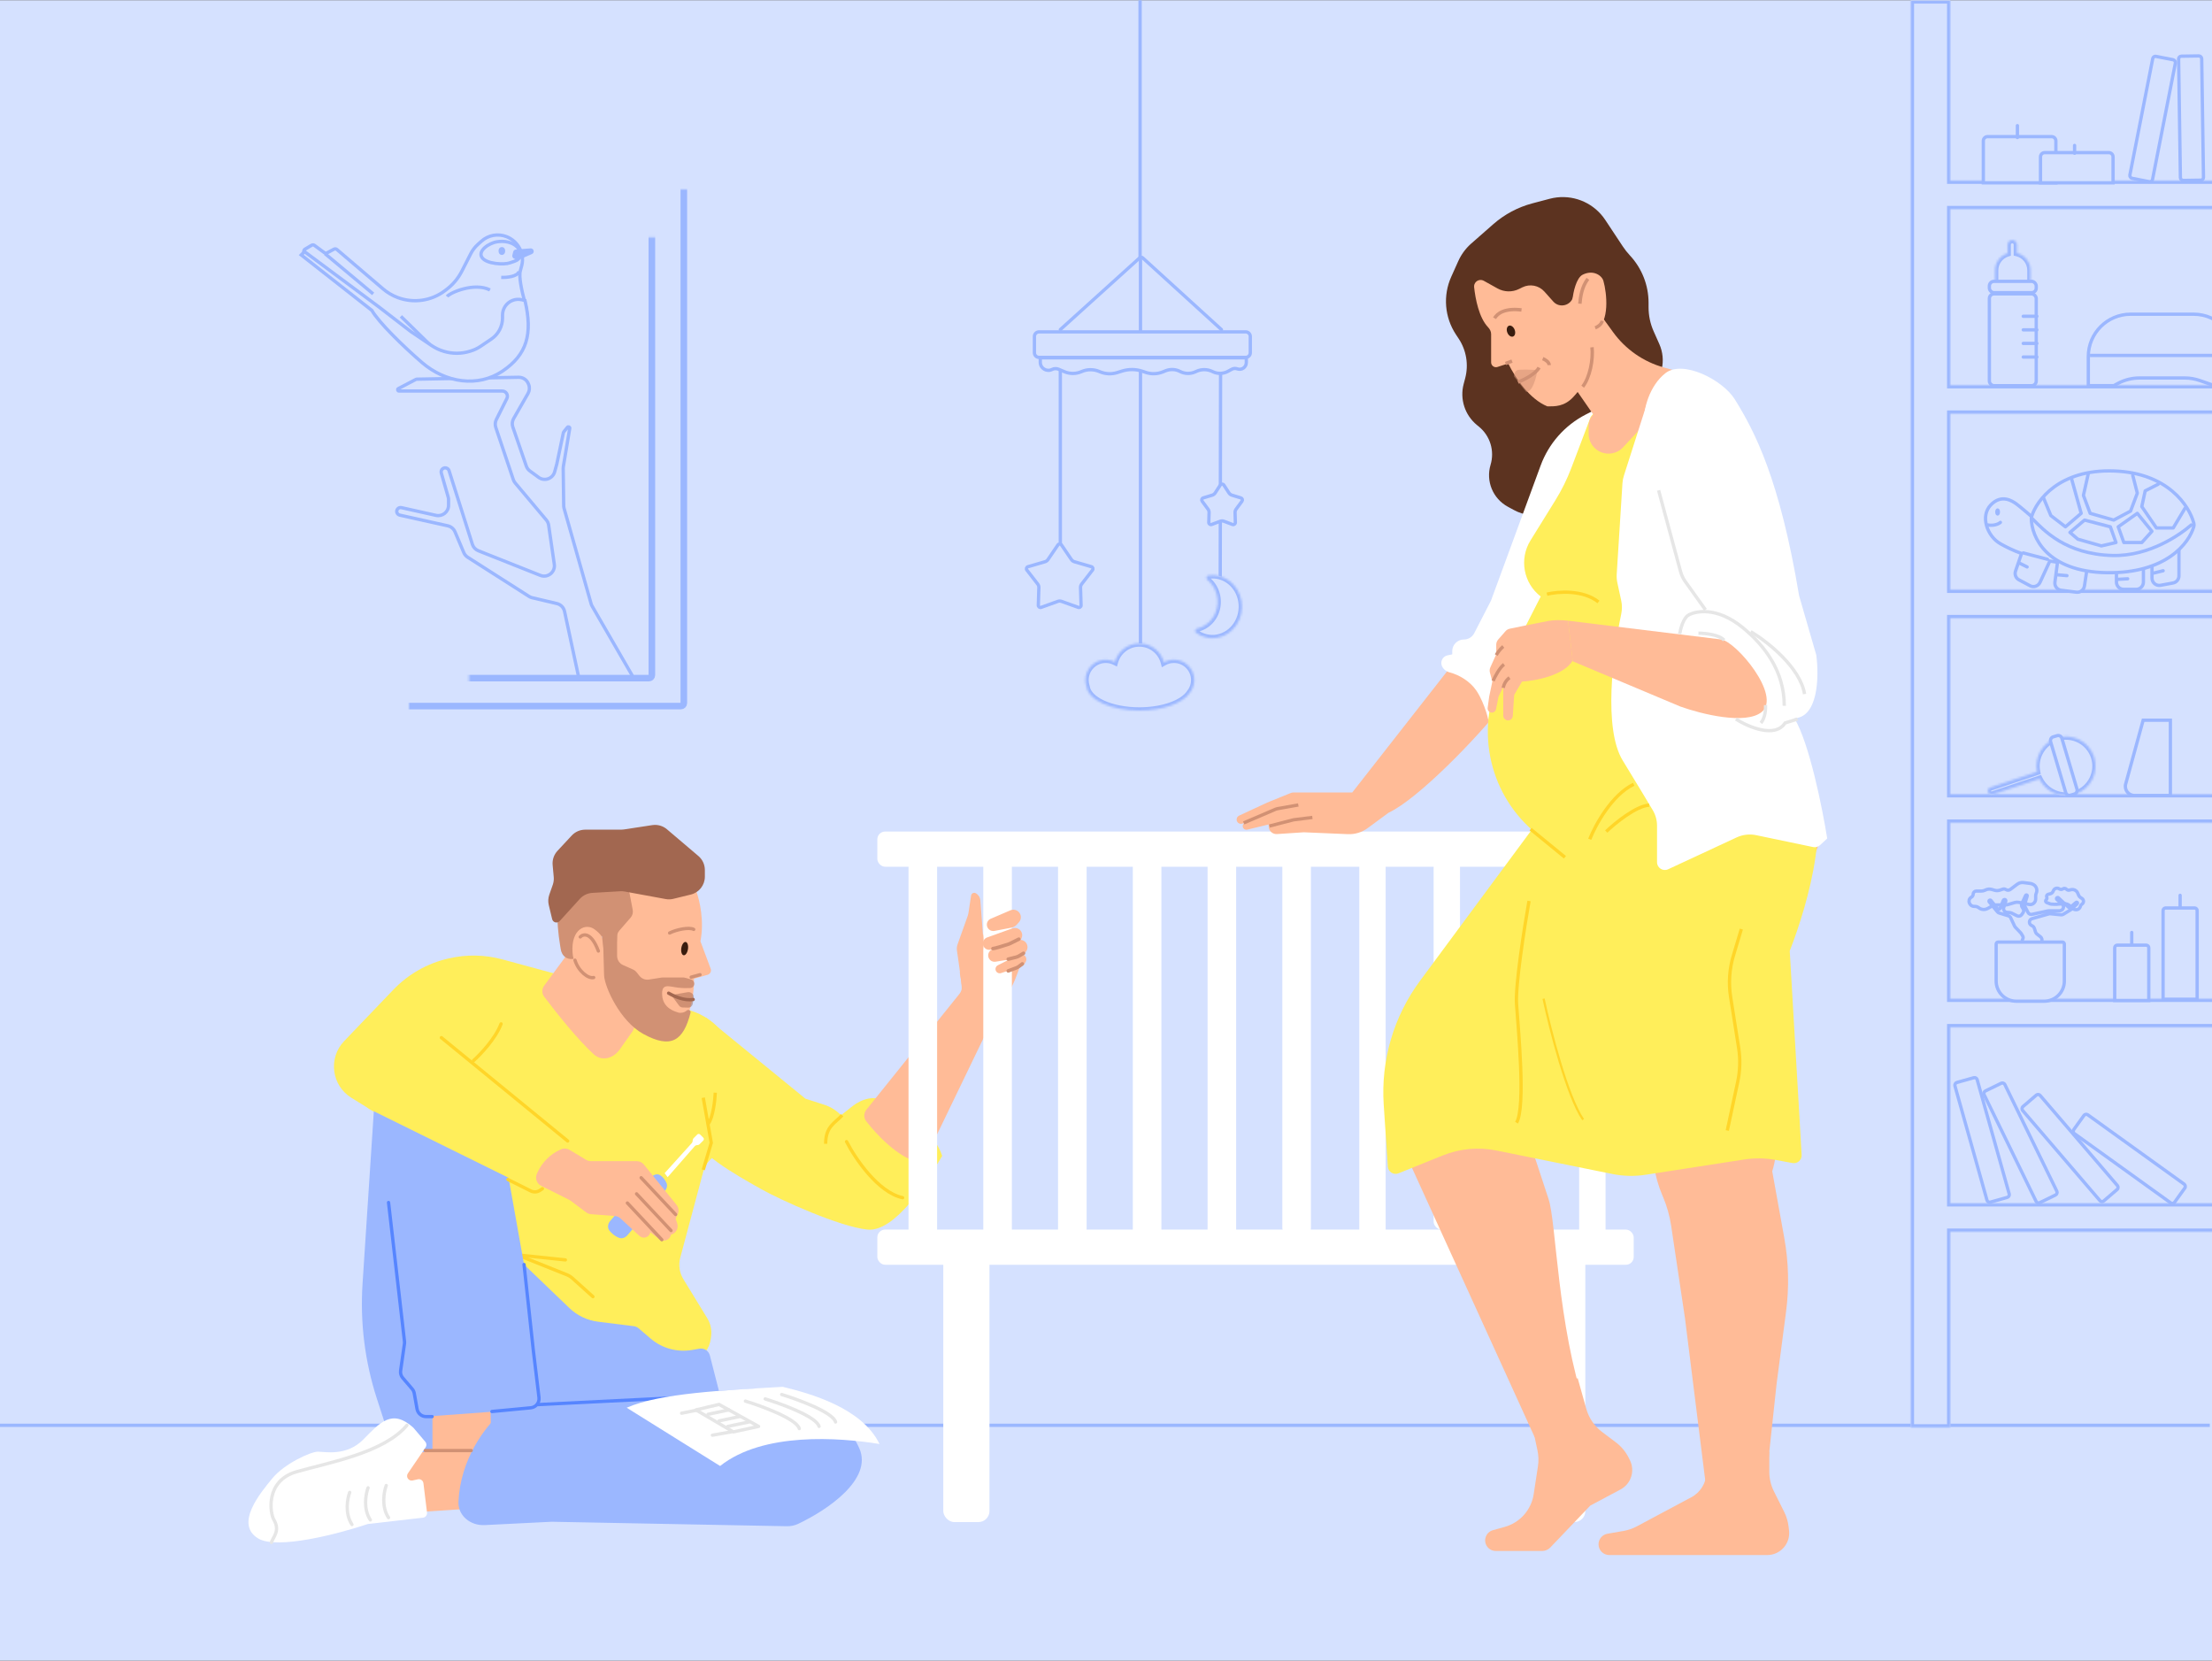 <?xml version="1.0" encoding="utf-8"?>
<svg xmlns="http://www.w3.org/2000/svg" fill="none" height="750" viewBox="0 0 1006 755" width="999">
<rect x="0" y="0" width="1006" height="755" fill="#333333" stroke="none"/>
<g clip-path="url(#clip0_1162_2231)">
<rect fill="#D5E1FF" height="755" transform="matrix(-1 0 0 1 1006 0)" width="1006"/>
<path d="M1005 648H-3" stroke="#9BB7FF" stroke-width="1.5"/>
<path d="M366.304 499.481L321 462.5L315.499 514.977C315.499 523.5 334.499 534 346 540.5C355.175 545.685 382 557.736 394.5 559C407 560.264 421.653 537.22 428.499 525.5C425.455 515.606 412.684 505.385 402.697 500.433C397.704 497.957 392.015 499.466 387.646 502.926L382.499 507L382.165 506.668C380.124 504.639 377.632 503.122 374.892 502.241L366.304 499.481Z" fill="#FFEE5A"/>
<path d="M417.175 528.166C408.51 526.186 398.664 515.861 393.912 509.673C392.716 508.115 392.832 505.966 394.062 504.435L436.365 451.798C437.244 450.705 437.623 449.292 437.409 447.905L436.5 442L449 422L464.485 437.5L462.969 441.858C461.319 446.601 459.081 451.117 456.306 455.302L452.693 460.75L421.24 525.931C420.482 527.502 418.876 528.555 417.175 528.166Z" fill="#FFBB97"/>
<rect fill="white" height="16" rx="3.55" width="315" x="399" y="378"/>
<rect fill="white" height="16" rx="3.55" width="344" x="399" y="559"/>
<rect fill="white" height="179" rx="3.55" width="13" x="413.191" y="386.815"/>
<rect fill="white" height="179" rx="3.55" width="13" x="481.191" y="386.815"/>
<rect fill="white" height="179" rx="3.55" width="13" x="549.191" y="386.815"/>
<rect fill="white" height="179" rx="3.55" width="13" x="515.191" y="386.815"/>
<rect fill="white" height="178" rx="3.55" width="13" x="447.191" y="386.815"/>
<rect fill="white" height="179" rx="3.55" width="13" x="583.191" y="382.815"/>
<rect fill="white" height="172" rx="3.55" width="12" x="652" y="387"/>
<rect fill="white" height="179" rx="3.55" width="12" x="618.191" y="386.815"/>
<rect fill="white" height="179" rx="3.55" width="12" x="718.191" y="386.815"/>
<rect fill="white" height="123" rx="5" width="21" x="700" y="569"/>
<path d="M660.017 125.719L663.216 118.598C664.552 115.624 666.494 112.962 668.917 110.782L679.126 101.822C684.253 97.323 690.354 94.075 696.949 92.333L704.796 90.26C705.861 89.978 706.946 89.773 708.041 89.646C716.724 88.636 725.238 92.594 730.063 99.883L738.015 111.895C738.981 113.355 740.067 114.732 741.261 116.012C746.719 121.86 749.755 129.561 749.755 137.561V139.648C749.755 143.389 750.54 147.088 752.059 150.506L754.655 156.346C757.861 163.559 756.006 172.019 750.077 177.23C748.646 178.486 747.424 179.962 746.455 181.601L724.06 219.479C720.271 225.888 714.15 230.583 706.977 232.582L703.625 233.516C698.568 234.925 693.16 234.314 688.545 231.811L685.742 230.291C678.94 226.601 675.664 218.642 677.898 211.233C679.802 204.92 677.72 198.081 672.621 193.901L671.69 193.137C666.196 188.632 663.841 181.334 665.665 174.468L666.35 171.888C667.983 165.741 666.91 159.189 663.402 153.884L662.15 151.992C656.983 144.178 656.178 134.263 660.017 125.719Z" fill="#5C3320"/>
<path d="M629.933 493.804L691.717 395.142C719.036 388.387 765.515 369.19 769.468 395.142C773.422 421.095 719.282 481.552 691.718 508.536C697.167 522.857 700.765 534.548 704.281 545.13C707.797 555.712 708.26 602.281 721 640L698 653.5L637.225 520.106L629.933 493.804Z" fill="#FFBB97"/>
<path d="M783.618 333.193L713.914 383.307L736.238 426.132L752.639 509.959L751.979 515.768C750.918 525.102 752.28 534.551 755.934 543.205L756.333 544.15C758.115 548.371 759.36 552.799 760.037 557.33L766.306 599.254L776.329 679.436L803 675.5L808 629L812.279 596.411C813.751 585.205 813.476 573.838 811.465 562.717L806 532.5C811.103 516.464 813.079 454.986 810.953 426.132L827.354 383.307L818.243 339.571L783.618 333.193Z" fill="#FFBB97"/>
<path d="M615 360.229L664.5 297C673 291.5 689.435 303.015 690.5 305.5C691.565 307.985 688.999 313.41 682.69 321.475C672.5 334.5 645.227 363.056 631.5 369.446L622.029 376.429C619.422 378.351 616.235 379.324 612.999 379.187L592.951 378.334L580.762 379.147C578.713 379.283 576.975 377.658 576.975 375.605V374.784L567.222 377.138C566.87 377.223 566.501 377.191 566.17 377.046C565.073 376.566 564.832 375.117 565.714 374.308L565.97 374.074L564.99 374.401C564.285 374.636 563.508 374.452 562.983 373.927C562.02 372.964 562.307 371.336 563.543 370.761L576.265 364.844L586.983 360.49C587.407 360.317 587.861 360.229 588.319 360.229H615Z" fill="#FFBB97"/>
<path d="M721.127 188.399L726.627 185.562L730.854 190.988C741.231 204.304 742.765 222.492 734.766 237.358L701.876 298.484L696.906 308.779L692.324 317.657C691.593 319.073 690.753 320.431 689.813 321.718L685.334 327.847C684.777 328.61 684.013 329.197 683.133 329.539C680.424 330.593 677.395 329.095 676.588 326.303L676.5 326C677.295 328.75 675.476 319.964 671.5 314C668.552 309.578 663.457 306.697 659.331 305.647C657.312 305.133 655.5 303.44 655.5 301.357C655.5 299.682 656.671 298.233 658.309 297.882L660.47 297.419V295.966C660.47 293.044 662.84 290.674 665.763 290.674C667.745 290.674 669.561 289.567 670.468 287.804L678.09 273L700.671 211.563C704.35 201.554 711.65 193.288 721.127 188.399Z" fill="white"/>
<path d="M645.822 445.866L698.938 374.072L819.641 348.511C834.977 367.824 822.245 410.993 813.961 432.293L819.377 525.043C819.511 527.343 817.452 529.16 815.187 528.741L807.589 527.334C802.877 526.461 798.052 526.39 793.316 527.123L748.345 534.083C743.374 534.852 738.306 534.735 733.376 533.736L680.544 523.04C672.362 521.383 663.873 522.167 656.133 525.294L636.047 533.409C633.806 534.314 631.335 532.764 631.175 530.353L629.302 502.196C627.962 482.055 633.816 462.093 645.822 445.866Z" fill="#FFEE5A"/>
<path d="M723.43 189.467L726.98 185.207C730.294 181.066 742.175 174.131 764.611 172.427C787.048 170.723 802.005 209.23 807.567 228.163L800.467 304.845L822.122 347.091L721.3 377.622L708.875 406.378L697.16 377.622C676.508 359.682 670.727 329.983 683.143 305.608L700.71 271.119C692.847 265.071 690.839 254.053 696.063 245.62L707.393 227.33C710.267 222.69 712.69 217.783 714.626 212.679L723.43 189.467Z" fill="#FFEE5A"/>
<path d="M733.639 150.933L724.63 138.5L722.5 135.66L715.045 174.557L724.63 188.402C723.266 189.766 722.5 191.616 722.5 193.545V197.102C722.5 202.101 726.552 206.153 731.551 206.153C734.07 206.153 736.476 205.102 738.188 203.254L748.992 191.597L761.551 168.321L756.734 166.983C747.441 164.401 739.299 158.743 733.639 150.933Z" fill="#FFBB97"/>
<path d="M738.523 216.193L748.993 183.432L800.824 217.868C803.073 249.345 809.274 315.14 816.09 326.501C822.906 337.861 828.87 367.681 831 381.172L827.729 384.192C826.885 384.97 825.718 385.293 824.595 385.058L798.694 379.65C795.698 379.025 792.58 379.384 789.805 380.674L758.655 395.156C756.302 396.25 753.608 394.532 753.608 391.937V375.401C753.608 372.902 752.95 370.45 751.673 368.302C749.229 364.19 744.766 356.763 737.987 345.671C729.155 331.218 733.501 297.135 737.3 279.192C737.734 277.14 737.758 275.026 737.314 272.976L735.564 264.881C735.287 263.602 735.189 262.292 735.271 260.987L737.877 219.623C737.95 218.457 738.167 217.305 738.523 216.193Z" fill="white"/>
<path d="M676.753 148.665C672.61 144.3 671.001 135.811 670.415 130.415C670.319 129.533 670.645 128.664 671.277 128.041C672.22 127.112 673.663 126.915 674.819 127.56L681.063 131.036C684.102 132.728 687.78 132.812 690.893 131.259L692.34 130.538C695.741 128.841 699.856 129.633 702.386 132.469L706.423 136.997C709.268 140.187 714.528 138.847 715.499 134.683L726.222 148.079C729.55 161.568 721.207 174.293 715.499 180.423C711.39 184.836 707.088 184.667 703.759 184.667C695.771 181.454 689.247 171.944 685.919 165.139L681.047 166.74C679.621 167.209 678.154 166.147 678.154 164.646V151.774C678.154 150.598 677.563 149.518 676.753 148.665Z" fill="#FFBB97"/>
<path d="M719.79 124.78C716.851 126.25 715.458 132.951 715.213 135.768C716.683 141.525 720.872 152.376 725.869 149.731C732.115 146.424 730.838 133.268 729.221 127.61C728.486 125.038 724.506 122.423 719.79 124.78Z" fill="#FFBB97"/>
<path d="M718.521 137.973C718.766 135.033 719.321 130.439 722.15 126.667" stroke="#D19174" stroke-width="1.553"/>
<path d="M679.709 144.585C680.949 142.386 684.424 139.87 691.969 140.813" stroke="#D19174" stroke-width="1.553"/>
<path d="M690.387 173.615C692.959 172.635 698.471 169.941 699.94 167.001" stroke="#D19174" stroke-width="1.553"/>
<path d="M690.384 168.103C688.914 168.397 688.547 170.185 688.547 171.043C689.135 171.925 692.466 176.065 694.059 178.024C696.998 178.318 698.713 171.533 699.203 168.103C696.876 167.981 691.854 167.809 690.384 168.103Z" fill="#D19174" opacity="0.5"/>
<path d="M701.619 162.959C702.599 163.326 704.559 164.429 704.559 165.899" stroke="#D19174" stroke-width="1.553"/>
<ellipse cx="687.181" cy="150.445" fill="#391D0F" rx="1.785" ry="2.63" transform="rotate(-21.428 687.181 150.445)"/>
<path d="M684.719 165.164L687.658 164.061" stroke="#D19174" stroke-width="1.553"/>
<path d="M719.791 175.707C723.092 171.463 724.623 163.374 724.035 157.789" stroke="#D19174" stroke-width="1.553"/>
<path d="M725.482 148.954C726.429 148.599 728.393 147.463 728.677 145.759" stroke="#D19174" stroke-width="1.5"/>
<path d="M747.928 191.952C748.496 200.757 760.353 249.819 773.134 272.539L774.909 276.799C772.58 276.334 769.509 278.003 767.029 279.826C764.213 281.895 763.508 285.555 764.613 288.87C771.122 299.52 785.559 321.956 791.239 326.501C796.919 331.045 804.966 333.364 808.279 333.956C811.403 333.388 814.314 328.749 815.379 326.501C827.024 326.785 827.331 307.448 826.03 297.745L818.22 270.764C809.344 217.513 798 196 789 181.5C783.383 172.451 765.31 163.465 757.5 169.5C750.183 175.154 747.1 186.272 747.928 191.952Z" fill="white"/>
<path d="M713.137 282.125L782.718 290.645C789.464 291.471 810.409 316.205 801.179 323.66C793.795 329.625 773.488 324.489 764.258 321.175L715.267 300.585L713.137 282.125Z" fill="#FFBB97"/>
<path d="M686.571 285.78C691.495 284.702 699.093 283.218 703.935 282.288C706.968 281.705 710.065 281.817 713.138 282.125L715.268 300.23C711.292 307.046 698.227 309.46 692.192 309.815L688.642 315.85L688.003 325.434C687.958 326.106 687.603 326.72 687.043 327.094C685.602 328.054 683.672 327.021 683.672 325.29V312.3L681.542 316.56L680.379 322.375C680.224 323.151 679.611 323.753 678.832 323.895C677.542 324.13 676.399 323.036 676.576 321.736L677.282 316.56L678.702 309.815L677.607 305.71C677.397 304.921 677.465 304.083 677.8 303.339L680.477 297.39V293.044C680.477 292.184 680.789 291.353 681.355 290.706L684.685 286.9C685.18 286.334 685.837 285.941 686.571 285.78Z" fill="#FFBB97"/>
<path d="M680.477 297.745C680.95 296.917 682.252 294.976 683.672 293.84" stroke="#D19174" stroke-width="1.5"/>
<path d="M679.057 309.46C679.885 307.567 682.039 303.425 684.027 302.005" stroke="#D19174" stroke-width="1.5"/>
<path d="M683.674 312.655C683.792 311.708 684.526 309.46 686.514 308.04" stroke="#D19174" stroke-width="1.5"/>
<path d="M754.318 222.838L764.302 259.776C764.743 261.408 765.472 262.949 766.455 264.325L775.619 277.154" stroke="#E6E6E6" stroke-width="1.5"/>
<path d="M763.902 288.16C764.257 285.911 765.535 281.06 767.807 279.64C770.648 277.865 780.588 275.379 792.658 285.32C802.314 293.272 811.473 304.845 811.473 320.821" stroke="#E6E6E6" stroke-width="1.5"/>
<path d="M796.209 287.095C803.546 291.473 818.717 303.283 820.705 315.495" stroke="#E6E6E6" stroke-width="1.5"/>
<path d="M789.465 326.856C795.027 330.406 807.286 335.731 811.83 328.631L817.511 326.856" stroke="#E6E6E6" stroke-width="1.5"/>
<path d="M772.424 287.805C775.382 287.805 781.867 288.444 784.139 291" stroke="#E6E6E6" stroke-width="1.5"/>
<path d="M802.956 320.466C803.075 322.241 802.814 326.359 800.826 328.631" stroke="#E6E6E6" stroke-width="1.5"/>
<path d="M696.098 376.912L711.718 389.692" stroke="#FFD529" stroke-width="1.5"/>
<path d="M695.388 409.573C693.258 421.643 689.14 447.913 689.708 456.434C690.418 467.084 693.968 503.295 689.708 510.395" stroke="#FFD529" stroke-width="1.5"/>
<path d="M785.559 513.945L790.289 491.87C791.386 486.75 791.53 481.472 790.713 476.3L787.072 453.242C786.076 446.93 786.512 440.476 788.348 434.356L791.949 422.353" stroke="#FFD529" stroke-width="1.5"/>
<path d="M577.328 375.494L588.333 372.654L596.854 371.589" stroke="#D19174" stroke-width="1.5"/>
<path d="M703.553 270.054C708.405 268.871 719.883 267.924 726.983 273.605" stroke="#FFD529" stroke-width="1.5"/>
<path d="M565.613 374.074L580.15 367.844C580.398 367.738 580.658 367.66 580.924 367.613L590.464 365.909" stroke="#D19174" stroke-width="1.5"/>
<path d="M260.36 598.084L240.474 579.027C239.063 577.675 237.355 576.672 235.488 576.097L230.599 574.593C226.908 573.457 223.947 570.684 222.573 567.076L209.55 532.891C208.571 530.321 206.774 528.145 204.435 526.697L159.788 499.058C150.753 493.465 149.165 480.969 156.514 473.294L178.89 449.923C185.644 442.869 194.311 437.941 203.827 435.745L204.125 435.677C212.18 433.818 220.571 433.98 228.548 436.148L313.201 459.161C320.135 461.046 326.133 465.418 330.049 471.443L345.035 494.499C348.504 499.836 347.422 506.926 342.518 510.984L323.918 526.377C321.913 528.037 320.474 530.28 319.801 532.795L309.378 571.777C308.491 575.094 309.004 578.628 310.796 581.556L321.678 599.338C323.161 601.761 323.776 604.616 323.424 607.435L323.282 608.569C322.143 617.68 311.917 622.514 304.154 617.611L283.552 604.599C281.97 603.599 280.183 602.967 278.324 602.748L267.567 601.483C264.859 601.164 262.328 599.971 260.36 598.084Z" fill="#FFEE5A"/>
<path d="M238.326 571.75L257.833 579.552C258.747 579.918 259.588 580.441 260.319 581.1L269.658 589.504" stroke="#FFD529" stroke-linecap="round" stroke-width="1.5"/>
<path d="M257.123 572.793L237.279 570.705" stroke="#FFD529" stroke-linecap="round" stroke-width="1.5"/>
<path d="M171.413 635.92L175.549 648.674C175.626 648.913 175.725 649.145 175.845 649.366L181.746 660.326C182.499 661.725 183.981 662.575 185.569 662.52L328.179 657.568C330.845 657.476 332.743 654.942 332.082 652.358L322.84 616.231C322.298 614.115 320.218 612.773 318.067 613.152L314.823 613.725C308.051 614.92 301.099 613.019 295.878 608.543L290.458 603.898C289.836 603.364 289.071 603.026 288.257 602.924L272.002 600.892C267.091 600.278 262.51 598.095 258.94 594.668L239.31 575.823C238.672 575.211 238.245 574.413 238.09 573.542L224.872 499.315C224.792 498.869 224.632 498.42 224.41 498.025C205.625 464.528 179.865 484.267 170.994 497.775C170.621 498.344 170.42 498.996 170.376 499.675L164.885 583.61C163.727 601.303 165.943 619.055 171.413 635.92Z" fill="#9BB7FF"/>
<path d="M247.456 448.127L257.076 435.071C258.69 432.881 261.934 432.793 263.664 434.894L287.473 463.804C288.669 465.257 288.746 467.331 287.661 468.869L281.917 477.006C278.933 481.233 273.755 482.713 269.945 479.212C262.809 472.654 253.391 460.95 247.461 453.058C246.364 451.597 246.373 449.597 247.456 448.127Z" fill="#FFBB97"/>
<path d="M264.435 434.703C257.751 438.045 255.384 434.007 255.036 431.57L254.769 429.99C252.873 418.752 252.963 407.268 255.036 396.061C272.581 386.035 284.627 397.453 288.456 404.416C283.234 413.119 271.119 431.361 264.435 434.703Z" fill="#D19174"/>
<path d="M316.81 405.632C318.153 409.235 320.383 418.731 318.551 427.891L323.213 440.391C323.638 441.529 323.005 442.788 321.838 443.127L315.621 444.929C315.804 453.54 312.866 474.568 297.511 469.868C275.069 462.999 273.76 454.182 270.004 444.381C267.042 444.106 260.972 441.432 260.386 432.931C259.653 422.306 266.431 419.374 270.553 422.58C273.287 424.707 273.985 426.099 274.005 426.756L279.437 399.588C287.681 394.092 306.697 387.606 316.81 405.632Z" fill="#FFBB97"/>
<path d="M287.756 413.62L286.343 406.254C285.915 404.025 283.785 402.545 281.547 402.921L278.244 403.477C276.446 403.779 275.051 405.213 274.799 407.019L273.101 419.193C273.051 419.556 273.048 419.924 273.094 420.288L274.516 431.662C274.707 433.196 276.064 434.313 277.606 434.206C279.071 434.105 280.231 432.929 280.313 431.463L280.64 425.568C280.692 424.64 281.051 423.756 281.661 423.056L286.803 417.151C287.646 416.183 287.997 414.881 287.756 413.62Z" fill="#D19174"/>
<path d="M261.5 436.5C263 441.5 267.584 445.042 270.002 444.382" stroke="#D19174" stroke-linecap="round" stroke-width="1.5"/>
<path d="M277.565 555L279.808 552.41L296.202 535.15C297.256 534.041 298.866 533.433 300.165 534.24C301.626 535.148 302.572 536.546 303.13 537.82C303.665 539.037 303.248 540.401 302.39 541.416L285.432 561.478C284.479 562.606 283.007 563.277 281.618 562.773C279.655 562.061 278.174 560.744 277.165 559.464C276.112 558.128 276.451 556.287 277.565 555Z" fill="#9BB7FF"/>
<path d="M304.534 424.137C307.373 422.641 313.446 421.328 315.498 422.5" stroke="#D19174" stroke-linecap="round" stroke-width="1.5"/>
<path d="M263.886 425.926C265.291 424.461 268.906 423.691 272.13 432.338" stroke="#D19174" stroke-linecap="round" stroke-width="1.5"/>
<path d="M249.82 406.694L251.396 402.217C251.794 401.086 251.944 399.881 251.835 398.687L251.338 393.217C251.123 390.852 251.925 388.506 253.543 386.768L260.022 379.809C261.602 378.111 263.817 377.146 266.137 377.146L282.467 377.146C282.889 377.146 283.311 377.114 283.729 377.05L296.647 375.076C299.04 374.71 301.474 375.4 303.319 376.967L317.619 389.115C319.488 390.703 320.565 393.031 320.565 395.483L320.565 398.53C320.565 402.378 317.937 405.729 314.199 406.645L306.24 408.596C305.093 408.877 303.9 408.912 302.738 408.698L284.096 405.267C283.436 405.146 282.763 405.104 282.092 405.144L269.401 405.893C267.221 406.021 265.178 406.998 263.709 408.614L254.541 418.703C253.462 419.892 251.492 419.387 251.117 417.826L249.577 411.422C249.2 409.856 249.285 408.214 249.82 406.694Z" fill="#A26750"/>
<path d="M220.104 658.585L188.028 660.471C187.475 660.504 186.95 660.75 186.615 661.191C181.422 668.031 185.754 678.807 186.92 685.576C187.118 686.724 188.126 687.613 189.288 687.535L216.835 685.699C217.812 685.634 218.612 684.899 218.761 683.932L222.291 660.988C222.493 659.673 221.431 658.507 220.104 658.585Z" fill="#FFBB97"/>
<path d="M196.682 643.812L196.679 671.195C196.679 671.759 196.902 672.308 197.337 672.668C203.941 678.143 214.888 674.298 221.698 673.434C222.854 673.287 223.786 672.32 223.76 671.155L223.111 641.88L196.682 643.812Z" fill="#FFBB97"/>
<path d="M190.042 672.553L187.685 673.082C185.836 673.497 184.435 671.434 185.501 669.869L193.567 658.022C194.096 657.245 194.041 656.211 193.433 655.494L187.953 649.037C178.185 640.27 172.759 646.845 165.162 654.516C157.565 662.186 147.797 659.995 144.541 659.995C141.285 659.995 129.345 665.474 123.919 672.049C118.492 678.623 106.554 692.869 117.407 699.443C126.044 704.676 154.015 697.329 167.127 692.937C167.266 692.89 167.404 692.86 167.55 692.844L192.371 690.004C193.523 689.872 194.347 688.826 194.206 687.674L192.572 674.337C192.422 673.112 191.247 672.283 190.042 672.553Z" fill="white"/>
<path d="M123.446 701.253C124.142 698.816 127.621 696.031 124.488 690.809C122.968 688.276 120.313 673.283 134.934 669.105C149.556 664.927 174.621 660.521 185.065 647.989" stroke="#E6E6E6" stroke-linecap="round" stroke-width="1.5"/>
<path d="M175.659 675.373C174.614 678.158 173.361 684.981 176.703 689.994" stroke="#E6E6E6" stroke-linecap="round" stroke-width="1.5"/>
<path d="M167.387 676.416C166.343 679.201 165.09 686.025 168.432 691.038" stroke="#E6E6E6" stroke-linecap="round" stroke-width="1.5"/>
<path d="M159.032 678.506C157.987 681.291 156.734 688.114 160.076 693.127" stroke="#E6E6E6" stroke-linecap="round" stroke-width="1.5"/>
<path d="M208.5 682.638C209.475 663.297 220.404 648.803 228.268 641.854C229.997 640.326 232.22 639.535 234.519 639.347C269.427 636.484 335.628 631.28 346.934 631.28C361.555 631.28 382.443 639.635 390.798 658.434C397.074 672.556 376.218 686.554 362.985 692.821C361.366 693.588 359.584 693.926 357.793 693.892L250.858 691.855L220.396 693.378C213.969 693.699 208.176 689.065 208.5 682.638Z" fill="#9BB7FF"/>
<path d="M193.418 659.477H214.306" stroke="#D19174" stroke-linecap="round" stroke-width="1.5"/>
<path d="M244.594 638.589L323.967 634.64" stroke="#5685FF" stroke-linecap="round" stroke-width="1.5"/>
<path d="M256.629 520.453L203.149 474.752C202.271 474.002 201.121 473.649 199.973 473.776L176.266 476.41C174.628 476.592 173.251 477.72 172.748 479.289L166.315 499.393C165.685 501.362 166.591 503.496 168.445 504.412L244.142 541.781C246.146 542.771 248.574 542.007 249.652 540.048L257.575 525.642C258.529 523.907 258.134 521.74 256.629 520.453Z" fill="#FFEE5A"/>
<path d="M314.147 451.24L314.385 451.364C315.18 451.778 315.622 452.652 315.484 453.538L315.053 456.303C314.892 457.341 313.985 458.097 312.936 458.07L310.468 458.007C309.824 457.99 309.223 457.677 308.841 457.158L305.289 452.342L312.826 451.034C313.277 450.956 313.741 451.028 314.147 451.24Z" fill="#A26750" opacity="0.5"/>
<path d="M304.08 451.491C306.436 452.849 311.129 455.063 315.245 454.349" stroke="#A26750" stroke-linecap="round" stroke-width="1.5"/>
<path d="M314.334 444.197L318.364 443.098" stroke="#D19174" stroke-linecap="round" stroke-width="1.5"/>
<ellipse cx="311.37" cy="431.228" fill="#391D0F" rx="1.53" ry="3.061" transform="rotate(8.627 311.37 431.228)"/>
<path d="M266.579 527.29L258.989 522.736C257.822 522.035 256.387 521.948 255.143 522.5L254.977 522.574C250.307 524.65 246.56 528.366 244.445 533.018L244.172 533.62C243.242 535.665 244.097 538.08 246.107 539.085L258.879 545.471C259.103 545.583 259.317 545.715 259.517 545.866L266.598 551.176C267.234 551.653 267.992 551.938 268.784 551.999L279.701 552.839C280.639 552.911 281.524 553.297 282.215 553.935L290.812 561.871C292.527 563.453 295.312 562.549 295.77 560.261L299.865 563.332C301.84 564.814 304.685 563.727 305.169 561.305C307.423 560.742 308.72 558.38 307.985 556.176L307.258 553.995L308.144 552.223C308.876 550.758 308.685 549 307.654 547.726L292.846 529.434C292.053 528.454 290.86 527.885 289.599 527.885H268.728C267.971 527.885 267.228 527.679 266.579 527.29Z" fill="#FFBB97"/>
<path d="M231.016 536.24L241.38 541.422C242.721 542.093 244.318 541.993 245.565 541.162L246.681 540.418" stroke="#FFD529" stroke-linecap="round" stroke-width="1.5"/>
<path d="M176.707 546.683L183.956 609.857C183.997 610.212 183.992 610.57 183.942 610.924L182.197 623.14C182.026 624.33 182.378 625.536 183.16 626.449L187.454 631.459C187.939 632.025 188.264 632.71 188.395 633.444L189.67 640.596C190.025 642.589 191.758 644.04 193.783 644.04H196.55M223.705 641.723L241.375 640.04C243.712 639.817 245.406 637.714 245.127 635.384L242.504 613.524L238.326 574.882" stroke="#5685FF" stroke-linecap="round" stroke-width="1.5"/>
<path d="M200.73 471.716L258.172 518.713" stroke="#FFD529" stroke-linecap="round" stroke-width="1.5"/>
<path d="M215.352 482.159C218.485 479.374 225.378 472.133 227.884 465.449" stroke="#FFD529" stroke-linecap="round" stroke-width="1.5"/>
<path d="M291.59 535.423L307.256 552.133" stroke="#D19174" stroke-linecap="round" stroke-width="1.5"/>
<path d="M289.502 542.735L305.168 559.445" stroke="#D19174" stroke-linecap="round" stroke-width="1.5"/>
<path d="M285.324 546.911L300.99 563.622" stroke="#D19174" stroke-linecap="round" stroke-width="1.5"/>
<path d="M274.733 443.444L274.277 427.043L280.656 422.487V434.561C280.656 436.361 281.716 437.993 283.361 438.724L287.842 440.715C288.508 441.011 289.094 441.463 289.549 442.032L290.847 443.655C291.869 444.933 293.499 445.564 295.115 445.309L300.804 444.411C301.039 444.374 301.275 444.355 301.513 444.355H310.724C311.251 444.355 312.919 444.831 314.319 445.266C315.168 445.53 315.735 446.321 315.735 447.21C315.735 448.237 314.979 449.103 313.954 449.156C312.532 449.23 310.558 449.234 308.446 449C304.346 448.544 300.701 446.633 301.157 452.556C301.612 458.478 307.079 459.845 308.446 460.3C309.416 460.624 311.174 460.394 312.195 459.49C312.439 459.274 312.738 459.111 313.064 459.111C313.731 459.111 314.224 459.733 314.059 460.379C310.826 473.052 305.295 477.059 292.501 470C281.931 464.168 275.037 448.759 274.733 443.444Z" fill="#D19174"/>
<path d="M319.834 499.025L323.479 519.526L319.834 531.827" stroke="#FFD529" stroke-width="1.5"/>
<path d="M325.302 496.747C325.151 500.24 324.3 507.954 322.113 510.87" stroke="#FFD529" stroke-width="1.5"/>
<path d="M375.5 520C375.5 512 379.72 510.645 383 507" stroke="#FFD529" stroke-width="1.5"/>
<path d="M314.583 519.712L302.268 533.346L303.634 535.169L315.92 521.128C316.219 520.786 316.651 520.59 317.105 520.59C317.523 520.59 317.923 520.424 318.219 520.129L319.847 518.501C320.202 518.145 320.202 517.568 319.847 517.212L318.402 515.767C318.046 515.412 317.469 515.412 317.113 515.767L315.525 517.356C315.204 517.676 315.024 518.111 315.024 518.565C315.024 518.989 314.867 519.397 314.583 519.712Z" fill="white"/>
<path d="M450.573 417.658L459.534 413.818C460.727 413.306 462.108 413.517 463.094 414.363C464.533 415.596 464.689 417.767 463.44 419.194L462.558 420.203C461.861 420.998 460.919 421.538 459.88 421.736L452.262 423.187C450.47 423.528 448.811 422.155 448.811 420.331C448.811 419.167 449.504 418.116 450.573 417.658Z" fill="#FFBB97"/>
<path d="M448.917 426.172L460.453 422.019C461.477 421.651 462.617 421.808 463.503 422.441C465.036 423.536 465.349 425.687 464.193 427.174L463.248 428.388C462.503 429.346 461.422 429.986 460.223 430.178L450.355 431.756C448.596 432.038 447.002 430.679 447.002 428.897C447.002 427.676 447.768 426.586 448.917 426.172Z" fill="#FFBB97"/>
<path d="M451.329 431.604L462.865 427.451C463.889 427.082 465.029 427.239 465.915 427.872C467.448 428.967 467.761 431.118 466.605 432.605L465.66 433.819C464.915 434.777 463.834 435.417 462.635 435.609L452.767 437.188C451.008 437.469 449.414 436.11 449.414 434.328C449.414 433.107 450.18 432.017 451.329 431.604Z" fill="#FFBB97"/>
<path d="M453.796 438.808L463.323 434.003C463.898 433.714 464.565 433.669 465.173 433.88C466.64 434.389 467.234 436.143 466.378 437.438L465.867 438.21C465.481 438.795 464.907 439.232 464.24 439.448L455.259 442.362C454.154 442.721 452.985 442.027 452.77 440.886C452.611 440.042 453.03 439.195 453.796 438.808Z" fill="#FFBB97"/>
<path d="M435.206 432.133C436.101 438.378 437.79 449.218 437.344 451C439.356 448.385 441.86 446.204 443.379 443.512C446.396 438.163 448.006 430.333 447 424.5L445.86 409.317C445.758 407.955 444.986 406.734 443.801 406.056C442.911 405.548 441.789 406.092 441.637 407.105L440.435 415.117C440.377 415.503 440.282 415.883 440.15 416.251L435.497 429.284C435.17 430.197 435.068 431.172 435.206 432.133Z" fill="#FFBB97"/>
<path d="M451.582 431.209C452.392 431.209 456.464 429.93 458.711 429.189C458.951 429.11 459.184 429.013 459.41 428.9L463.349 426.93" stroke="#D19174" stroke-linecap="round" stroke-width="1.605"/>
<path d="M458.535 436.023L462.042 435.147C462.554 435.019 463.044 434.816 463.497 434.544L465.489 433.349" stroke="#D19174" stroke-linecap="round" stroke-width="1.605"/>
<path d="M458.535 441.372L462.096 440.037C462.573 439.858 463.021 439.613 463.428 439.307L464.954 438.163" stroke="#D19174" stroke-linecap="round" stroke-width="1.605"/>
<rect fill="white" height="123" rx="5" width="21" x="429" y="569"/>
<path d="M731.055 697.301L738.327 696.047C740.429 695.685 742.459 694.988 744.341 693.985L769.183 680.735C773.437 678.466 776.095 674.037 776.095 669.216L804.663 660V669.103C804.663 672.207 805.386 675.269 806.774 678.046L811.451 687.402C812.476 689.452 813.141 691.663 813.417 693.938L813.642 695.797C814.364 701.753 809.715 707 803.715 707H731.885C729.187 707 727 704.813 727 702.115C727 699.737 728.712 697.705 731.055 697.301Z" fill="#FFBB97"/>
<path d="M678.945 695.701L684.372 694.181C691.284 692.244 696.421 686.44 697.505 679.345L699.448 666.619C699.813 664.226 699.741 661.787 699.235 659.42L695.725 643L717.5 626.5L721.427 640.487C722.613 644.711 725.156 648.429 728.663 651.066L734.861 655.726C737.361 657.606 739.386 660.046 740.771 662.85L741.291 663.902C743.686 668.746 741.799 674.615 737.031 677.157L723.256 684.5L705.042 703.588C704.099 704.577 702.791 705.136 701.425 705.136L680.242 705.136C678.542 705.136 676.969 704.239 676.104 702.776C674.497 700.057 675.903 696.553 678.945 695.701Z" fill="#FFBB97"/>
<path d="M723 381.5C725.5 375.167 733 361.3 743 356.5" stroke="#FFD529" stroke-width="1.5"/>
<path d="M730.5 378C734.5 374.167 744 366.4 750 366" stroke="#FFD529" stroke-width="1.5"/>
<mask fill="white" id="path-108-inside-1_1162_2231">
<rect height="277.95" rx="1.363" width="218" x="93" y="43"/>
</mask>
<rect fill="#D5E1FF" height="277.95" mask="url(#path-108-inside-1_1162_2231)" rx="1.363" stroke="#9BB7FF" stroke-linejoin="round" stroke-width="3" width="218" x="93" y="43"/>
<mask fill="white" id="path-109-inside-2_1162_2231">
<rect height="254.333" rx="1.363" width="189.842" x="106.625" y="53.9"/>
</mask>
<rect fill="#D5E1FF" height="254.333" mask="url(#path-109-inside-2_1162_2231)" rx="1.363" stroke="#9BB7FF" stroke-linejoin="round" stroke-width="3" width="189.842" x="106.625" y="53.9"/>
<mask fill="white" id="path-110-inside-3_1162_2231">
<path clip-rule="evenodd" d="M869 0H887V82H1034V95H887V175H1034V188H887V268H1034V281H887V361H1034V374H887V454H1034V467H887V547H1034V560H887V649H869V0Z" fill-rule="evenodd"/>
</mask>
<path clip-rule="evenodd" d="M869 0H887V82H1034V95H887V175H1034V188H887V268H1034V281H887V361H1034V374H887V454H1034V467H887V547H1034V560H887V649H869V0Z" fill="#D5E1FF" fill-rule="evenodd"/>
<path d="M887 0V-1.5H888.5V0H887ZM869 0H867.5V-1.5H869V0ZM887 82V83.5H885.5V82H887ZM1034 82V80.5H1035.5V82H1034ZM1034 95H1035.5V96.5H1034V95ZM887 95H885.5V93.5H887V95ZM887 175V176.5H885.5V175H887ZM1034 175V173.5H1035.5V175H1034ZM1034 188H1035.5V189.5H1034V188ZM887 188H885.5V186.5H887V188ZM887 268V269.5H885.5V268H887ZM1034 268V266.5H1035.5V268H1034ZM1034 281H1035.5V282.5H1034V281ZM887 281H885.5V279.5H887V281ZM887 361V362.5H885.5V361H887ZM1034 361V359.5H1035.5V361H1034ZM1034 374H1035.5V375.5H1034V374ZM887 374H885.5V372.5H887V374ZM887 454V455.5H885.5V454H887ZM1034 454V452.5H1035.5V454H1034ZM1034 467H1035.5V468.5H1034V467ZM887 467H885.5V465.5H887V467ZM887 547V548.5H885.5V547H887ZM1034 547V545.5H1035.5V547H1034ZM1034 560H1035.5V561.5H1034V560ZM887 560H885.5V558.5H887V560ZM887 649H888.5V650.5H887V649ZM869 649V650.5H867.5V649H869ZM887 1.5H869V-1.5H887V1.5ZM885.5 82V0H888.5V82H885.5ZM1034 83.5H887V80.5H1034V83.5ZM1032.5 95V82H1035.5V95H1032.5ZM887 93.5H1034V96.5H887V93.5ZM885.5 175V95H888.5V175H885.5ZM1034 176.5H887V173.5H1034V176.5ZM1032.5 188V175H1035.5V188H1032.5ZM887 186.5H1034V189.5H887V186.5ZM885.5 268V188H888.5V268H885.5ZM1034 269.5H887V266.5H1034V269.5ZM1032.5 281V268H1035.5V281H1032.5ZM887 279.5H1034V282.5H887V279.5ZM885.5 361V281H888.5V361H885.5ZM1034 362.5H887V359.5H1034V362.5ZM1032.5 374V361H1035.5V374H1032.5ZM887 372.5H1034V375.5H887V372.5ZM885.5 454V374H888.5V454H885.5ZM1034 455.5H887V452.5H1034V455.5ZM1032.5 467V454H1035.5V467H1032.5ZM887 465.5H1034V468.5H887V465.5ZM885.5 547V467H888.5V547H885.5ZM887 545.5H1034V548.5H887V545.5ZM1035.5 547V560H1032.5V547H1035.5ZM1034 561.5H887V558.5H1034V561.5ZM885.5 649V560H888.5V649H885.5ZM869 647.5H887V650.5H869V647.5ZM870.5 0V649H867.5V0H870.5Z" fill="#9BB7FF" mask="url(#path-110-inside-3_1162_2231)"/>
<rect fill="#D5E1FF" height="41.741" rx="2.101" stroke="#9BB7FF" stroke-width="1.5" width="21.308" x="904.75" y="133.509"/>
<mask fill="white" id="path-113-inside-4_1162_2231">
<path clip-rule="evenodd" d="M915.166 109C913.985 109 913.028 109.957 913.028 111.138V115.057C909.726 116.072 907.326 119.146 907.326 122.78V130.383H923.482V122.78C923.482 118.973 920.849 115.782 917.304 114.927V111.138C917.304 109.957 916.347 109 915.166 109Z" fill-rule="evenodd"/>
</mask>
<path clip-rule="evenodd" d="M915.166 109C913.985 109 913.028 109.957 913.028 111.138V115.057C909.726 116.072 907.326 119.146 907.326 122.78V130.383H923.482V122.78C923.482 118.973 920.849 115.782 917.304 114.927V111.138C917.304 109.957 916.347 109 915.166 109Z" fill="#D5E1FF" fill-rule="evenodd"/>
<path d="M913.028 115.057L913.469 116.491L914.528 116.166V115.057H913.028ZM907.326 130.383H905.826V131.883H907.326V130.383ZM923.482 130.383V131.883H924.982V130.383H923.482ZM917.304 114.927H915.804V116.108L916.953 116.385L917.304 114.927ZM914.528 111.138C914.528 110.786 914.814 110.5 915.166 110.5V107.5C913.157 107.5 911.528 109.129 911.528 111.138H914.528ZM914.528 115.057V111.138H911.528V115.057H914.528ZM908.826 122.78C908.826 119.823 910.779 117.318 913.469 116.491L912.587 113.623C908.674 114.826 905.826 118.469 905.826 122.78H908.826ZM908.826 130.383V122.78H905.826V130.383H908.826ZM923.482 128.883H907.326V131.883H923.482V128.883ZM921.982 122.78V130.383H924.982V122.78H921.982ZM916.953 116.385C919.839 117.081 921.982 119.682 921.982 122.78H924.982C924.982 118.264 921.859 114.482 917.656 113.469L916.953 116.385ZM915.804 111.138V114.927H918.804V111.138H915.804ZM915.166 110.5C915.519 110.5 915.804 110.786 915.804 111.138H918.804C918.804 109.129 917.176 107.5 915.166 107.5V110.5Z" fill="#9BB7FF" mask="url(#path-113-inside-4_1162_2231)"/>
<rect fill="#D5E1FF" height="5.152" rx="2.101" stroke="#9BB7FF" stroke-width="1.5" width="21.308" x="904.75" y="127.807"/>
<path d="M920.156 143.688H926.334" stroke="#9BB7FF" stroke-linecap="round" stroke-width="1.5"/>
<path d="M920.156 149.865H926.334" stroke="#9BB7FF" stroke-linecap="round" stroke-width="1.5"/>
<path d="M920.156 156.042H926.334" stroke="#9BB7FF" stroke-linecap="round" stroke-width="1.5"/>
<path d="M920.156 162.22H926.334" stroke="#9BB7FF" stroke-linecap="round" stroke-width="1.5"/>
<path d="M702 454C705 468 712.8 498.6 720 509" stroke="#FFD529"/>
<path d="M482.227 152.884V273.637" stroke="#9BB7FF" stroke-width="1.5"/>
<path d="M555.135 152.884L554.917 282.181" stroke="#9BB7FF" stroke-width="1.5"/>
<path d="M518.68 117L518.68 314.648" stroke="#9BB7FF" stroke-width="1.5"/>
<mask fill="white" id="path-124-inside-5_1162_2231">
<path clip-rule="evenodd" d="M493.619 309.106C493.619 310.169 493.798 311.19 494.128 312.141C494.899 318.2 505.366 323 518.164 323C528.96 323 538.097 319.585 541.155 314.879C542.418 313.296 543.173 311.289 543.173 309.106C543.173 303.991 539.026 299.844 533.911 299.844C532.256 299.844 530.702 300.278 529.357 301.039C528.045 296.085 523.531 292.434 518.164 292.434C512.876 292.434 508.416 295.979 507.031 300.823C505.783 300.196 504.373 299.844 502.882 299.844C497.766 299.844 493.619 303.991 493.619 309.106Z" fill-rule="evenodd"/>
</mask>
<path clip-rule="evenodd" d="M493.619 309.106C493.619 310.169 493.798 311.19 494.128 312.141C494.899 318.2 505.366 323 518.164 323C528.96 323 538.097 319.585 541.155 314.879C542.418 313.296 543.173 311.289 543.173 309.106C543.173 303.991 539.026 299.844 533.911 299.844C532.256 299.844 530.702 300.278 529.357 301.039C528.045 296.085 523.531 292.434 518.164 292.434C512.876 292.434 508.416 295.979 507.031 300.823C505.783 300.196 504.373 299.844 502.882 299.844C497.766 299.844 493.619 303.991 493.619 309.106Z" fill="#D5E1FF" fill-rule="evenodd"/>
<path d="M494.128 312.141L495.616 311.951L495.596 311.797L495.545 311.649L494.128 312.141ZM541.155 314.879L539.983 313.943L539.937 314L539.897 314.061L541.155 314.879ZM529.357 301.039L527.907 301.423L528.405 303.301L530.096 302.344L529.357 301.039ZM507.031 300.823L506.358 302.164L507.976 302.975L508.473 301.235L507.031 300.823ZM495.545 311.649C495.269 310.855 495.119 310 495.119 309.106H492.119C492.119 310.338 492.327 311.525 492.71 312.632L495.545 311.649ZM518.164 321.5C511.935 321.5 506.338 320.329 502.256 318.477C498.077 316.58 495.899 314.179 495.616 311.951L492.64 312.33C493.128 316.162 496.57 319.191 501.016 321.209C505.56 323.271 511.595 324.5 518.164 324.5V321.5ZM539.897 314.061C538.625 316.02 535.93 317.901 532.055 319.292C528.222 320.669 523.413 321.5 518.164 321.5V324.5C523.712 324.5 528.869 323.624 533.068 322.116C537.225 320.623 540.628 318.443 542.413 315.696L539.897 314.061ZM541.673 309.106C541.673 310.937 541.042 312.616 539.983 313.943L542.328 315.814C543.795 313.975 544.673 311.641 544.673 309.106H541.673ZM533.911 301.344C538.198 301.344 541.673 304.819 541.673 309.106H544.673C544.673 303.162 539.855 298.344 533.911 298.344V301.344ZM530.096 302.344C531.221 301.708 532.521 301.344 533.911 301.344V298.344C531.99 298.344 530.183 298.848 528.619 299.733L530.096 302.344ZM518.164 293.934C522.834 293.934 526.765 297.11 527.907 301.423L530.807 300.655C529.325 295.059 524.228 290.934 518.164 290.934V293.934ZM508.473 301.235C509.679 297.018 513.563 293.934 518.164 293.934V290.934C512.189 290.934 507.153 294.94 505.589 300.411L508.473 301.235ZM502.882 301.344C504.134 301.344 505.314 301.64 506.358 302.164L507.704 299.482C506.252 298.753 504.612 298.344 502.882 298.344V301.344ZM495.119 309.106C495.119 304.819 498.595 301.344 502.882 301.344V298.344C496.938 298.344 492.119 303.162 492.119 309.106H495.119Z" fill="#9BB7FF" mask="url(#path-124-inside-5_1162_2231)"/>
<path d="M481.15 247.654C481.53 247.095 482.354 247.095 482.735 247.654L487.283 254.335C487.605 254.806 488.08 255.152 488.628 255.311L496.387 257.573C497.036 257.762 497.291 258.546 496.877 259.081L491.929 265.471C491.58 265.922 491.398 266.481 491.415 267.051L491.662 275.13C491.683 275.806 491.016 276.29 490.38 276.061L482.773 273.331C482.236 273.138 481.648 273.138 481.111 273.331L473.504 276.061C472.868 276.29 472.202 275.806 472.222 275.13L472.469 267.051C472.486 266.481 472.305 265.922 471.955 265.471L467.007 259.081C466.594 258.546 466.848 257.762 467.497 257.573L475.256 255.311C475.804 255.152 476.28 254.806 476.601 254.335L481.15 247.654Z" fill="#D5E1FF" stroke="#9BB7FF" stroke-width="1.5"/>
<path d="M554.982 220.433C555.36 219.851 556.212 219.851 556.59 220.433L558.922 224.026C559.237 224.511 559.713 224.869 560.266 225.038L564.362 226.29C564.995 226.484 565.246 227.245 564.853 227.777L562.174 231.406C561.847 231.849 561.678 232.388 561.694 232.938L561.826 237.446C561.845 238.128 561.167 238.612 560.529 238.371L556.652 236.912C556.094 236.701 555.478 236.701 554.92 236.912L551.043 238.371C550.405 238.612 549.727 238.128 549.746 237.446L549.878 232.938C549.894 232.388 549.725 231.849 549.398 231.406L546.719 227.777C546.326 227.245 546.577 226.484 547.21 226.29L551.306 225.038C551.859 224.869 552.335 224.511 552.649 224.026L554.982 220.433Z" fill="#D5E1FF" stroke="#9BB7FF" stroke-width="1.5"/>
<mask fill="white" id="path-128-inside-6_1162_2231">
<path clip-rule="evenodd" d="M548.469 289.737C555.681 291.492 562.857 286.654 564.496 278.929C566.136 271.205 561.617 263.521 554.405 261.765C552.747 261.361 551.09 261.306 549.503 261.555C548.521 261.708 548.438 263.039 549.223 263.683C552.694 266.532 554.495 271.379 553.462 276.244C552.43 281.109 548.849 284.646 544.57 285.609C543.602 285.826 543.14 287.064 543.963 287.657C545.295 288.616 546.81 289.333 548.469 289.737Z" fill-rule="evenodd"/>
</mask>
<path clip-rule="evenodd" d="M548.469 289.737C555.681 291.492 562.857 286.654 564.496 278.929C566.136 271.205 561.617 263.521 554.405 261.765C552.747 261.361 551.09 261.306 549.503 261.555C548.521 261.708 548.438 263.039 549.223 263.683C552.694 266.532 554.495 271.379 553.462 276.244C552.43 281.109 548.849 284.646 544.57 285.609C543.602 285.826 543.14 287.064 543.963 287.657C545.295 288.616 546.81 289.333 548.469 289.737Z" fill="#D5E1FF" fill-rule="evenodd"/>
<path d="M543.963 287.657L543.121 288.88L543.963 287.657ZM563.039 278.575C561.553 285.575 555.104 289.809 548.78 288.269L548.157 291.204C556.258 293.176 564.161 287.732 565.954 279.284L563.039 278.575ZM554.093 263.232C560.418 264.772 564.525 271.574 563.039 278.575L565.954 279.284C567.747 270.836 562.817 262.269 554.716 260.298L554.093 263.232ZM549.768 263.047C551.17 262.828 552.63 262.876 554.093 263.232L554.716 260.298C552.863 259.847 551.011 259.785 549.237 260.063L549.768 263.047ZM548.304 264.846C551.313 267.316 552.922 271.569 552.005 275.889L554.92 276.599C556.068 271.189 554.074 265.747 550.142 262.52L548.304 264.846ZM552.005 275.889C551.088 280.21 547.921 283.3 544.21 284.134L544.93 287.083C549.777 285.993 553.772 282.009 554.92 276.599L552.005 275.889ZM548.78 288.269C547.316 287.913 545.98 287.281 544.805 286.435L543.121 288.88C544.609 289.951 546.304 290.753 548.157 291.204L548.78 288.269ZM544.21 284.134C543.204 284.361 542.463 285.109 542.178 285.986C541.877 286.913 542.071 288.123 543.121 288.88L544.805 286.435C544.878 286.487 544.966 286.593 545.007 286.738C545.043 286.867 545.024 286.96 545.012 286.999C544.994 287.054 544.968 287.074 544.93 287.083L544.21 284.134ZM549.237 260.063C547.984 260.259 547.321 261.26 547.218 262.236C547.122 263.158 547.488 264.176 548.304 264.846L550.142 262.52C550.174 262.546 550.189 262.576 550.183 262.634C550.178 262.674 550.158 262.767 550.073 262.866C549.977 262.978 549.855 263.033 549.768 263.047L549.237 260.063Z" fill="#9BB7FF" mask="url(#path-128-inside-6_1162_2231)"/>
<path d="M470.445 152.884C470.445 151.725 471.385 150.786 472.543 150.786H566.526C567.684 150.786 568.624 151.725 568.624 152.884V160.289C568.624 161.447 567.684 162.387 566.526 162.387H472.543C471.385 162.387 470.445 161.447 470.445 160.289V152.884Z" fill="#D5E1FF" stroke="#9BB7FF" stroke-width="1.5"/>
<path d="M482.227 149.751L518.327 117.109C518.709 116.763 519.29 116.764 519.671 117.111L555.5 149.751" stroke="#9BB7FF" stroke-linecap="round" stroke-width="1.5"/>
<path d="M566.811 164.737V162.567H473.113V164.602C473.113 167.331 475.985 169.106 478.426 167.885C479.391 167.402 480.521 167.369 481.513 167.795L484.093 168.9C486.538 169.948 489.307 169.948 491.752 168.9L491.945 168.818C494.472 167.735 497.329 167.717 499.87 168.768L500.327 168.957C502.8 169.98 505.555 170.1 508.107 169.294L510.255 168.616C513.323 167.647 516.62 167.687 519.664 168.73L521.056 169.208C523.566 170.068 526.301 170 528.764 169.014L530.144 168.462C532.268 167.613 534.657 167.733 536.685 168.791C538.805 169.897 541.313 169.975 543.498 169.004L544.198 168.694C546.443 167.696 549.008 167.714 551.239 168.744L551.729 168.97C553.871 169.959 556.355 169.875 558.427 168.745L560.182 167.788C560.956 167.366 561.874 167.299 562.701 167.603C564.695 168.338 566.811 166.862 566.811 164.737Z" fill="#D5E1FF" stroke="#9BB7FF" stroke-linecap="round" stroke-width="1.5"/>
<path d="M518.5 117.5V-8" stroke="#9BB7FF" stroke-width="1.5"/>
<mask fill="white" id="path-134-inside-7_1162_2231">
<path clip-rule="evenodd" d="M952.369 343.956C954.728 351.006 950.924 358.634 943.874 360.993C937.373 363.167 930.383 360.104 927.482 354.088L906.257 361.188C905.36 361.489 904.389 361.004 904.089 360.107C903.788 359.21 904.272 358.239 905.17 357.939L926.395 350.838C925.091 344.288 928.832 337.635 935.332 335.46C942.383 333.101 950.011 336.905 952.369 343.956Z" fill-rule="evenodd"/>
</mask>
<path clip-rule="evenodd" d="M952.369 343.956C954.728 351.006 950.924 358.634 943.874 360.993C937.373 363.167 930.383 360.104 927.482 354.088L906.257 361.188C905.36 361.489 904.389 361.004 904.089 360.107C903.788 359.21 904.272 358.239 905.17 357.939L926.395 350.838C925.091 344.288 928.832 337.635 935.332 335.46C942.383 333.101 950.011 336.905 952.369 343.956Z" fill="#D5E1FF" fill-rule="evenodd"/>
<path d="M943.874 360.993L943.398 359.57H943.398L943.874 360.993ZM952.369 343.956L953.792 343.48L952.369 343.956ZM927.482 354.088L927.007 352.665L928.26 352.246L928.834 353.436L927.482 354.088ZM906.257 361.188L906.733 362.611L906.257 361.188ZM904.089 360.107L902.666 360.583L904.089 360.107ZM905.17 357.939L904.694 356.516L905.17 357.939ZM926.395 350.838L927.866 350.545L928.124 351.841L926.871 352.261L926.395 350.838ZM935.332 335.46L934.856 334.038L935.332 335.46ZM943.398 359.57C949.663 357.475 953.043 350.697 950.947 344.432L953.792 343.48C956.413 351.316 952.186 359.794 944.349 362.415L943.398 359.57ZM928.834 353.436C931.41 358.781 937.623 361.502 943.398 359.57L944.349 362.415C937.124 364.833 929.355 361.427 926.131 354.739L928.834 353.436ZM905.781 359.766L927.007 352.665L927.958 355.51L906.733 362.611L905.781 359.766ZM905.511 359.631C905.548 359.743 905.669 359.803 905.781 359.766L906.733 362.611C905.05 363.174 903.229 362.266 902.666 360.583L905.511 359.631ZM905.646 359.361C905.534 359.399 905.474 359.52 905.511 359.631L902.666 360.583C902.103 358.9 903.011 357.079 904.694 356.516L905.646 359.361ZM926.871 352.261L905.646 359.361L904.694 356.516L925.919 349.416L926.871 352.261ZM935.808 336.883C930.033 338.814 926.708 344.726 927.866 350.545L924.924 351.131C923.475 343.849 927.631 336.455 934.856 334.038L935.808 336.883ZM950.947 344.432C948.851 338.167 942.073 334.787 935.808 336.883L934.856 334.038C942.693 331.416 951.17 335.644 953.792 343.48L950.947 344.432Z" fill="#9BB7FF" mask="url(#path-134-inside-7_1162_2231)"/>
<rect fill="#D5E1FF" height="27.687" rx="1.698" stroke="#9BB7FF" stroke-width="1.5" transform="matrix(-0.958 0.285 0.285 0.958 936.468 333.169)" width="5.353" x="-0.505" y="0.933"/>
<path d="M987.072 327.373H974.688L966.744 356.367C966.021 359.005 968.007 361.608 970.742 361.608H987.072V327.373Z" fill="#D5E1FF" stroke="#9BB7FF" stroke-width="1.5"/>
<mask fill="white" id="path-138-inside-8_1162_2231">
<rect height="53.358" rx="0.979" transform="matrix(-1 0 0 1 1015.24 309)" width="41.12"/>
</mask>
<rect fill="#D5E1FF" height="53.358" mask="url(#path-138-inside-8_1162_2231)" rx="0.979" stroke="#9BB7FF" stroke-width="3" transform="matrix(-1 0 0 1 1015.24 309)" width="41.12"/>
<mask fill="white" id="path-139-inside-9_1162_2231">
<rect height="40.63" rx="0.979" transform="matrix(-1 0 0 1 1010.34 315.364)" width="31.329"/>
</mask>
<rect fill="#D5E1FF" height="40.63" mask="url(#path-139-inside-9_1162_2231)" rx="0.979" stroke="#9BB7FF" stroke-width="3" transform="matrix(-1 0 0 1 1010.34 315.364)" width="31.329"/>
<path clip-rule="evenodd" d="M925.082 235.74C922.894 233.841 918.19 229.817 916.877 228.906C915.237 227.767 910.314 224.35 905.391 229.476C900.468 234.601 903.75 243.712 909.767 247.129C912.468 248.663 915.611 250.197 919.392 251.577C919.367 251.637 919.344 251.698 919.323 251.76L916.645 259.561C916.119 261.094 916.783 262.781 918.213 263.544L923.235 266.222C924.91 267.114 926.99 266.414 927.784 264.691L932.231 255.037C932.238 255.021 932.245 255.006 932.252 254.99C933.376 255.193 934.54 255.382 935.744 255.556L934.556 264.58C934.317 266.393 935.599 268.054 937.412 268.284L944.306 269.157C946.082 269.382 947.714 268.149 947.982 266.379L949.297 257.724C949.544 256.094 948.551 254.532 946.97 254.065L940.055 252.022C938.195 251.472 936.286 252.637 935.893 254.499L925.082 235.74ZM990.971 248.952V261.732C990.971 263.324 989.834 264.688 988.269 264.977L982.606 266.02C980.579 266.393 978.71 264.837 978.71 262.775V252.257C978.71 251.084 979.332 249.999 980.346 249.408L986.009 246.103C988.208 244.819 990.971 246.406 990.971 248.952ZM974.808 257.828V264.568C974.808 266.39 973.331 267.867 971.509 267.867H965.846C964.024 267.867 962.547 266.39 962.547 264.568V259.979C962.547 258.609 963.394 257.382 964.675 256.895L970.338 254.744C972.497 253.924 974.808 255.519 974.808 257.828Z" fill="#D5E1FF" fill-rule="evenodd"/>
<path d="M916.877 228.906L916.45 229.522L916.45 229.522L916.877 228.906ZM925.082 235.74L925.573 235.173L925.669 235.256L925.732 235.365L925.082 235.74ZM905.391 229.476L905.932 229.995L905.391 229.476ZM909.767 247.129L909.396 247.781L909.767 247.129ZM919.392 251.577L919.649 250.872L920.382 251.139L920.086 251.861L919.392 251.577ZM919.323 251.76L918.614 251.516L918.614 251.516L919.323 251.76ZM916.645 259.561L915.935 259.318L916.645 259.561ZM918.213 263.544L917.86 264.205L918.213 263.544ZM923.235 266.222L923.588 265.56L923.235 266.222ZM927.784 264.691L928.465 265.005L927.784 264.691ZM932.231 255.037L931.549 254.723L931.55 254.723L932.231 255.037ZM932.252 254.99L931.566 254.687L931.805 254.147L932.385 254.252L932.252 254.99ZM935.744 255.556L935.851 254.813L936.584 254.919L936.487 255.654L935.744 255.556ZM934.556 264.58L935.3 264.678V264.678L934.556 264.58ZM937.412 268.284L937.507 267.539H937.507L937.412 268.284ZM944.306 269.157L944.212 269.901H944.212L944.306 269.157ZM947.982 266.379L948.724 266.492L947.982 266.379ZM949.297 257.724L950.038 257.837L949.297 257.724ZM946.97 254.065L946.757 254.784H946.757L946.97 254.065ZM940.055 252.022L939.842 252.741L940.055 252.022ZM935.893 254.499L936.627 254.654L936.222 256.572L935.243 254.873L935.893 254.499ZM988.269 264.977L988.405 265.714H988.405L988.269 264.977ZM982.606 266.02L982.742 266.758H982.742L982.606 266.02ZM980.346 249.408L979.968 248.76H979.968L980.346 249.408ZM986.009 246.103L985.631 245.455H985.631L986.009 246.103ZM964.675 256.895L964.408 256.194L964.675 256.895ZM970.338 254.744L970.071 254.043H970.071L970.338 254.744ZM917.305 228.29C918.66 229.231 923.405 233.292 925.573 235.173L924.59 236.306C922.383 234.391 917.72 230.404 916.45 229.522L917.305 228.29ZM904.85 228.956C907.487 226.211 910.2 225.705 912.493 226.103C914.724 226.49 916.487 227.722 917.305 228.29L916.45 229.522C915.627 228.951 914.108 227.905 912.237 227.581C910.428 227.267 908.218 227.615 905.932 229.995L904.85 228.956ZM909.396 247.781C906.203 245.968 903.762 242.667 902.756 239.149C901.747 235.625 902.154 231.763 904.85 228.956L905.932 229.995C903.706 232.313 903.292 235.57 904.198 238.737C905.106 241.91 907.314 244.874 910.137 246.477L909.396 247.781ZM919.135 252.281C915.31 250.886 912.13 249.333 909.396 247.781L910.137 246.477C912.807 247.993 915.911 249.509 919.649 250.872L919.135 252.281ZM920.086 251.861C920.067 251.908 920.049 251.955 920.032 252.003L918.614 251.516C918.64 251.44 918.668 251.365 918.698 251.292L920.086 251.861ZM920.032 252.003L917.354 259.805L915.935 259.318L918.614 251.516L920.032 252.003ZM917.354 259.805C916.948 260.989 917.461 262.293 918.566 262.882L917.86 264.205C916.105 263.27 915.29 261.198 915.935 259.318L917.354 259.805ZM918.566 262.882L923.588 265.56L922.882 266.883L917.86 264.205L918.566 262.882ZM923.588 265.56C924.882 266.25 926.489 265.709 927.103 264.377L928.465 265.005C927.491 267.12 924.937 267.979 922.882 266.883L923.588 265.56ZM927.103 264.377L931.549 254.723L932.912 255.351L928.465 265.005L927.103 264.377ZM931.55 254.723C931.555 254.711 931.561 254.699 931.566 254.687L932.938 255.294C932.929 255.313 932.921 255.332 932.912 255.351L931.55 254.723ZM935.637 256.298C934.424 256.123 933.252 255.933 932.118 255.728L932.385 254.252C933.501 254.454 934.655 254.641 935.851 254.813L935.637 256.298ZM933.812 264.482L935 255.458L936.487 255.654L935.3 264.678L933.812 264.482ZM937.318 269.028C935.092 268.746 933.52 266.707 933.812 264.482L935.3 264.678C935.115 266.079 936.105 267.362 937.507 267.539L937.318 269.028ZM944.212 269.901L937.318 269.028L937.507 267.539L944.401 268.413L944.212 269.901ZM948.724 266.492C948.394 268.664 946.392 270.177 944.212 269.901L944.401 268.413C945.773 268.586 947.033 267.634 947.241 266.266L948.724 266.492ZM950.038 257.837L948.724 266.492L947.241 266.266L948.555 257.612L950.038 257.837ZM947.182 253.346C949.123 253.919 950.342 255.837 950.038 257.837L948.555 257.612C948.746 256.352 947.979 255.145 946.757 254.784L947.182 253.346ZM940.267 251.302L947.182 253.346L946.757 254.784L939.842 252.741L940.267 251.302ZM935.159 254.344C935.642 252.057 937.984 250.628 940.267 251.302L939.842 252.741C938.406 252.316 936.93 253.216 936.627 254.654L935.159 254.344ZM925.732 235.365L936.543 254.124L935.243 254.873L924.432 236.114L925.732 235.365ZM990.221 261.732V248.952H991.721V261.732H990.221ZM988.133 264.239C989.343 264.016 990.221 262.962 990.221 261.732H991.721C991.721 263.686 990.326 265.36 988.405 265.714L988.133 264.239ZM982.47 265.282L988.133 264.239L988.405 265.714L982.742 266.758L982.47 265.282ZM979.46 262.775C979.46 264.368 980.904 265.571 982.47 265.282L982.742 266.758C980.254 267.216 977.96 265.305 977.96 262.775H979.46ZM979.46 252.257V262.775H977.96V252.257H979.46ZM980.724 250.056C979.941 250.513 979.46 251.351 979.46 252.257H977.96C977.96 250.818 978.724 249.486 979.968 248.76L980.724 250.056ZM986.387 246.751L980.724 250.056L979.968 248.76L985.631 245.455L986.387 246.751ZM990.221 248.952C990.221 246.985 988.086 245.759 986.387 246.751L985.631 245.455C988.33 243.88 991.721 245.827 991.721 248.952H990.221ZM974.058 264.568V257.828H975.558V264.568H974.058ZM971.509 267.117C972.917 267.117 974.058 265.976 974.058 264.568H975.558C975.558 266.804 973.745 268.617 971.509 268.617V267.117ZM965.846 267.117H971.509V268.617H965.846V267.117ZM963.297 264.568C963.297 265.976 964.438 267.117 965.846 267.117V268.617C963.61 268.617 961.797 266.804 961.797 264.568H963.297ZM963.297 259.979V264.568H961.797V259.979H963.297ZM964.941 257.596C963.951 257.972 963.297 258.921 963.297 259.979H961.797C961.797 258.298 962.836 256.791 964.408 256.194L964.941 257.596ZM970.604 255.445L964.941 257.596L964.408 256.194L970.071 254.043L970.604 255.445ZM974.058 257.828C974.058 256.044 972.272 254.812 970.604 255.445L970.071 254.043C972.721 253.036 975.558 254.994 975.558 257.828H974.058Z" fill="#9BB7FF"/>
<path d="M909.764 237.419C909.185 237.998 906.87 239.156 903.976 238.577" stroke="#9BB7FF" stroke-linecap="round" stroke-width="1.5"/>
<path d="M958.113 260.291C985.129 260.723 995.617 246.87 997.741 239.255C997.868 238.798 997.87 238.319 997.752 237.86C995.687 229.852 985.908 214.905 961.43 214.039C936.647 213.162 926.219 227.295 923.948 234.832C923.871 235.089 923.834 235.345 923.835 235.613C923.87 243.91 930.696 259.852 958.113 260.291Z" fill="#D5E1FF" stroke="#9BB7FF" stroke-width="1.5"/>
<path d="M993.684 231.053L988.373 239.939H980.713L974.074 230.236L975.606 223.087L981.53 220.057" stroke="#9BB7FF" stroke-linecap="round" stroke-linejoin="round" stroke-width="1.5"/>
<path d="M969.956 216.005L972.035 224.108L968.971 232.279L961.311 236.364L950.587 233.3L947.523 225.129L949.7 215.427M942.176 217.742L946.501 233.3L939.352 239.428L932.713 234.321L929.443 226.423M978.674 241.471L972.035 233.3L963.354 239.428L965.907 246.578H974.078L978.674 241.471ZM959.779 239.428L962.332 246.578L955.694 248.11L944.969 245.045L941.395 241.981L948.034 236.364L959.779 239.428Z" stroke="#9BB7FF" stroke-linecap="round" stroke-linejoin="round" stroke-width="1.5"/>
<path d="M996.578 238.577C991.948 242.628 977.82 252.93 960.695 252.467C939.281 251.889 929.442 240.892 924.233 235.683" stroke="#9BB7FF" stroke-linecap="round" stroke-width="1.5"/>
<ellipse cx="1.1" cy="1.65" fill="#9BB7FF" rx="1.1" ry="1.65" transform="matrix(-1 0 0 1 909.596 231.039)"/>
<path d="M921.918 257.676L918.445 255.94M931.178 254.204L920.181 251.31" stroke="#9BB7FF" stroke-linecap="round" stroke-width="1.5"/>
<path d="M940.03 261.637L935.64 261.24" stroke="#9BB7FF" stroke-linecap="round" stroke-width="1.5"/>
<path d="M967.647 263.06L963.246 263.301" stroke="#9BB7FF" stroke-linecap="round" stroke-width="1.5"/>
<path d="M983.788 259.411L979.505 260.452" stroke="#9BB7FF" stroke-linecap="round" stroke-width="1.5"/>
<path d="M287.5 307L269.292 275.506C269.098 275.17 268.946 274.811 268.841 274.438L256.545 231.073C256.432 230.677 256.373 230.269 256.367 229.858L256.135 212.904C256.131 212.624 256.152 212.343 256.199 212.067L259.114 194.636C259.214 194.042 258.459 193.702 258.08 194.171L256.356 196.307C256.297 196.379 256.257 196.464 256.238 196.555L253.251 210.784L252.263 214.398C251.397 217.567 247.626 218.886 244.974 216.949L241.019 214.06C240.246 213.496 239.664 212.708 239.352 211.802L233.237 194.07C232.796 192.792 232.929 191.385 233.6 190.212L240.146 178.777C240.854 177.54 240.961 176.048 240.437 174.723L240.307 174.394C239.587 172.575 237.814 171.393 235.859 171.43L189.475 172.294C189.384 172.296 189.294 172.319 189.213 172.361L181.159 176.583C180.617 176.868 180.819 177.689 181.431 177.689L228.421 177.689C230.165 177.689 231.298 179.524 230.518 181.083L225.73 190.644C225.171 191.76 225.081 193.054 225.478 194.237L233.452 217.975C233.639 218.533 233.93 219.05 234.308 219.5L248.467 236.338C249.03 237.007 249.394 237.82 249.519 238.685L252.091 256.478C252.607 260.047 249.07 262.839 245.719 261.507L217.567 250.321C216.259 249.802 215.253 248.722 214.828 247.379L204.226 213.907C204.081 213.449 203.763 213.066 203.339 212.839V212.839C201.904 212.071 200.251 213.406 200.699 214.971L203.819 225.867C203.939 226.287 204 226.722 204 227.158L204 229.648C204 232.65 201.219 234.879 198.289 234.225L182.553 230.712C181.908 230.568 181.237 230.802 180.821 231.315V231.315C180.007 232.32 180.533 233.83 181.795 234.111L203.642 238.975C205.121 239.304 206.351 240.329 206.941 241.725L210.932 251.158C211.302 252.032 211.928 252.773 212.728 253.284L240.594 271.071C241.039 271.355 241.529 271.562 242.043 271.683L253.242 274.32C255.005 274.735 256.371 276.129 256.752 277.9L263 307" stroke="#9BB7FF" stroke-linecap="round" stroke-linejoin="round" stroke-width="1.5"/>
<path d="M167.09 138.554L138.592 115.07C137.964 114.552 138.041 113.567 138.743 113.155L141.734 111.395C142.139 111.157 142.646 111.183 143.024 111.462L147.509 114.766C147.873 115.034 148.358 115.07 148.756 114.857L151.901 113.18C152.326 112.953 152.847 113.01 153.214 113.323L174.198 131.236C176.196 132.941 178.477 134.283 180.939 135.2C188.153 137.888 196.24 136.693 202.369 132.035L203.129 131.457C206.027 129.255 208.391 126.427 210.044 123.184L214.104 115.222C214.918 113.623 216.021 112.19 217.357 110.992L218.961 109.554C222.075 106.762 226.498 105.964 230.392 107.491C235.528 109.505 238.609 115.042 237.333 120.41C237.098 121.4 236.865 122.299 236.646 123.009C235.866 125.545 237.279 132.087 238.534 136.704C239.045 138.582 239.435 140.494 239.609 142.433L239.691 143.338C240.734 154.969 234.035 165.909 223.2 170.267C217.169 172.692 210.456 172.814 204.34 170.609L202.03 169.775C197.741 168.229 193.821 165.808 190.517 162.666L177.218 150.022L171.849 143.365C170.43 141.604 168.835 139.992 167.09 138.554Z" fill="#D5E1FF"/>
<path d="M182.32 143.719L195.527 156.625M177.218 150.022L171.849 143.365C170.43 141.604 168.835 139.992 167.09 138.554L138.592 115.07C137.964 114.552 138.041 113.567 138.743 113.155L141.734 111.395C142.139 111.157 142.646 111.183 143.024 111.462L147.509 114.766C147.873 115.034 148.358 115.07 148.756 114.857L151.901 113.18C152.326 112.953 152.847 113.01 153.214 113.323L174.198 131.236C176.196 132.941 178.477 134.283 180.939 135.2V135.2C188.153 137.888 196.24 136.693 202.369 132.035L203.129 131.457C206.027 129.255 208.391 126.427 210.044 123.184L214.104 115.222C214.918 113.623 216.021 112.19 217.357 110.992L218.961 109.554C222.075 106.762 226.498 105.964 230.392 107.491V107.491C235.528 109.505 238.609 115.042 237.333 120.41C237.098 121.4 236.865 122.299 236.646 123.009C235.866 125.545 237.279 132.087 238.534 136.704C239.045 138.582 239.435 140.494 239.609 142.433L239.691 143.338C240.734 154.969 234.035 165.909 223.2 170.267V170.267C217.169 172.692 210.456 172.814 204.34 170.609L202.03 169.775C197.741 168.229 193.821 165.808 190.517 162.666L177.218 150.022Z" stroke="#9BB7FF" stroke-width="1.5"/>
<path d="M226.141 109.802C229.263 109.322 233.345 109.802 235.746 112.804C238.147 118.206 234.245 118.507 231.843 119.407C229.442 120.307 221.339 120.007 219.238 117.006C217.137 114.004 222.24 110.403 226.141 109.802Z" fill="#D5E1FF" stroke="#9BB7FF" stroke-width="1.5"/>
<path d="M237.349 136.182L238.749 136.515C242.35 151.822 239.649 161.127 228.544 168.63C217.439 176.134 202.731 174.033 191.926 164.729C183.282 157.285 172.217 146.42 169.115 141.017L137 115.805L138.501 114.304L172.417 139.517L186.824 150.622L196.235 156.975C197.955 158.135 199.84 159.029 201.827 159.625L201.949 159.661C205.785 160.812 209.877 160.793 213.702 159.606L214.164 159.463C215.738 158.974 217.232 158.257 218.598 157.335L223.433 154.071C226.629 151.915 228.544 148.311 228.544 144.456V143.137C228.544 141.753 228.945 140.4 229.699 139.24C231.346 136.706 234.409 135.482 237.349 136.182Z" fill="#D5E1FF" stroke="#9BB7FF" stroke-width="1.5"/>
<path d="M213.236 169.981C213.65 169.981 213.986 169.645 213.986 169.231C213.986 168.817 213.65 168.481 213.236 168.481V169.981ZM193.205 161.066C194.756 162.565 197.591 164.784 201.106 166.631C204.62 168.476 208.869 169.981 213.236 169.981V168.481C209.199 168.481 205.194 167.084 201.804 165.303C198.417 163.523 195.698 161.389 194.248 159.987L193.205 161.066Z" fill="#D5E1FF"/>
<path d="M233.018 115.909L233.409 114.345C233.55 113.783 234.034 113.374 234.612 113.33L241.277 112.817C242.79 112.7 243.309 114.787 241.917 115.392L235.988 117.97C235.642 118.121 235.249 118.119 234.905 117.966L233.777 117.465C233.18 117.199 232.86 116.543 233.018 115.909Z" fill="#9BB7FF"/>
<ellipse cx="228.243" cy="114.004" fill="#9BB7FF" rx="1.501" ry="1.801"/>
<path d="M203.331 134.714C204.532 133.013 215.637 128.111 222.841 131.713M147.805 115.205L169.715 133.514M227.943 126.01C230.344 126.11 235.327 125.71 236.047 123.309" stroke="#9BB7FF" stroke-width="1.5"/>
<path d="M949.75 162C949.75 151.369 958.369 142.75 969 142.75H997.658C1008.96 142.75 1017.83 152.436 1016.83 163.692L1015.81 175.25H1007.13L1000.46 172.915C998.253 172.144 995.935 171.75 993.601 171.75H973.042C969.608 171.75 966.228 172.602 963.205 174.23L961.311 175.25H949.75V162Z" fill="#D5E1FF" stroke="#9BB7FF" stroke-width="1.5"/>
<path d="M950.5 161.5H1006" stroke="#9BB7FF" stroke-width="1.5"/>
<path d="M936.209 410.984C935.513 411.183 933.571 411.055 932.903 411.003C932.749 410.991 932.6 410.961 932.454 410.912C932.115 410.798 931.431 410.558 930.756 410.262C930.215 410.025 930.161 409.324 930.622 408.956V408.956C930.917 408.72 931.021 408.317 930.877 407.967L930.837 407.87C930.607 407.311 930.926 406.677 931.513 406.531L932.46 406.294C932.995 406.16 933.441 405.794 933.675 405.296L933.92 404.775C934.368 403.824 935.54 403.468 936.44 404.011L936.581 404.095C937.05 404.378 937.637 404.382 938.11 404.105L938.226 404.037C938.755 403.728 939.426 403.82 939.852 404.261V404.261C940.181 404.602 940.668 404.741 941.128 404.626L941.858 404.444C943.103 404.132 944.391 404.766 944.905 405.942L945.398 407.07C945.562 407.444 945.832 407.761 946.176 407.982L946.83 408.402C947.787 409.016 947.79 410.415 946.835 411.033V411.033C946.522 411.236 946.291 411.544 946.185 411.902L946.129 412.089C945.849 413.034 944.946 413.666 943.97 413.533C943.785 413.508 943.604 413.481 943.439 413.451C943.029 413.378 942.679 413.14 942.398 412.831L941.708 412.074C940.874 411.159 939.66 410.687 938.428 410.799L936.391 410.984" stroke="#9BB7FF" stroke-linecap="round" stroke-width="1.5"/>
<path d="M903.905 413.019L904.479 412.718L905.937 411.886C906.534 411.545 907.21 411.366 907.897 411.366H912.086C912.47 411.366 912.851 411.311 913.219 411.201L916.241 410.297C916.863 410.111 917.521 410.082 918.158 410.21L922.823 411.155C923.489 411.29 924.182 411.146 924.74 410.757C925.408 410.292 925.805 409.529 925.805 408.716V407.289C925.805 406.857 925.896 406.43 926.072 406.036C926.76 404.495 926.077 402.688 924.543 401.986L924.322 401.884C924.02 401.746 923.699 401.654 923.37 401.611L920.298 401.209C919.271 401.075 918.233 401.349 917.407 401.972L914.278 404.328C913.698 404.765 912.906 404.791 912.298 404.394C911.85 404.101 911.292 404.033 910.787 404.209L909.549 404.641C908.773 404.911 907.932 404.933 907.144 404.704L905.851 404.328C904.964 404.071 904.015 404.132 903.168 404.501L902.609 404.745C902.137 404.95 901.628 405.056 901.113 405.056H898.837C898.027 405.056 897.37 405.713 897.37 406.524C897.37 407.015 897.124 407.473 896.715 407.746L896.433 407.934C895.599 408.488 895.273 409.554 895.652 410.48L895.71 410.621C896.063 411.481 896.899 412.042 897.828 412.042H898.181C898.774 412.042 899.352 412.23 899.832 412.577L900.055 412.739C901.182 413.555 902.672 413.663 903.905 413.019Z" fill="#D5E1FF" stroke="#9BB7FF" stroke-linecap="round" stroke-width="1.5"/>
<path d="M908.425 414.519L904.689 409.996C904.529 409.803 904.534 409.523 904.699 409.336C904.909 409.098 905.283 409.108 905.48 409.356L908.488 413.155C908.804 413.554 909.434 413.462 909.622 412.988L911.099 409.257C911.189 409.029 911.41 408.879 911.655 408.879C912.061 408.879 912.349 409.275 912.223 409.662L911.278 412.567C910.951 413.572 911.637 414.621 912.689 414.724L914.212 414.873C914.413 414.893 914.608 414.949 914.789 415.039L917.355 416.32C918.086 416.685 918.973 416.462 919.444 415.795L920.045 414.944C920.427 414.404 920.45 413.688 920.104 413.125L919.613 412.325C919.323 411.853 919.289 411.268 919.522 410.766L921.25 407.03C921.313 406.895 921.447 406.809 921.596 406.809C921.851 406.809 922.034 407.055 921.961 407.3L920.866 410.934C920.743 411.342 920.782 411.782 920.975 412.161L922.308 414.782C922.648 415.45 923.396 415.806 924.13 415.648L931.362 414.091C931.476 414.066 931.593 414.054 931.71 414.054H936.535C936.751 414.054 936.964 414.012 937.163 413.93L937.43 413.82C938.563 413.355 938.815 411.863 937.898 411.052L935.446 408.884C935.195 408.662 935.22 408.263 935.498 408.074C935.696 407.94 935.961 407.96 936.137 408.124L940.731 412.408C940.978 412.638 941.358 412.645 941.613 412.426L944.18 410.219C944.254 410.156 944.348 410.121 944.445 410.121C944.813 410.121 944.992 410.57 944.725 410.823L942.068 413.338C941.982 413.419 941.889 413.49 941.788 413.551L938.357 415.631C938.051 415.816 937.693 415.897 937.338 415.862L932.424 415.377C932.217 415.357 932.008 415.375 931.808 415.432L924.166 417.61C922.751 418.014 922.528 419.925 923.812 420.643L924.412 420.979C924.778 421.184 925.053 421.52 925.18 421.92L925.763 423.748C925.863 424.062 926.055 424.34 926.314 424.544L928.019 425.888C928.313 426.12 928.519 426.444 928.605 426.807L928.632 426.924C928.877 427.962 928.09 428.956 927.023 428.956H921.025C919.984 428.956 919.351 427.808 919.908 426.929C920.173 426.509 920.181 425.977 919.929 425.55L919.246 424.393C919.182 424.285 919.106 424.184 919.019 424.093L916.54 421.492C916.418 421.364 916.317 421.216 916.241 421.055L914.43 417.202C914.231 416.779 913.862 416.46 913.414 416.324L909.219 415.048C908.908 414.953 908.632 414.77 908.425 414.519Z" fill="#D5E1FF" stroke="#9BB7FF" stroke-linecap="round" stroke-width="1.5"/>
<path d="M907.838 429.163C907.838 428.664 908.242 428.259 908.741 428.259H937.947C938.446 428.259 938.851 428.664 938.851 429.163V445.974C938.851 451.038 934.745 455.144 929.68 455.144H917.008C911.944 455.144 907.838 451.038 907.838 445.974V429.163Z" fill="#D5E1FF" stroke="#9BB7FF" stroke-linecap="round" stroke-width="1.5"/>
<path d="M961.75 430.841C961.75 430.189 962.279 429.659 962.932 429.659H976.068C976.721 429.659 977.25 430.189 977.25 430.841V454.819H961.75V430.841Z" fill="#D5E1FF" stroke="#9BB7FF" stroke-linecap="round" stroke-width="1.5"/>
<path d="M969.5 423.887V429.296" stroke="#9BB7FF" stroke-linecap="round" stroke-linejoin="round" stroke-width="1.5"/>
<path d="M983.75 413.932C983.75 413.279 984.279 412.75 984.932 412.75H998.068C998.721 412.75 999.25 413.279 999.25 413.932V454.25H983.75V413.932Z" fill="#D5E1FF" stroke="#9BB7FF" stroke-linecap="round" stroke-width="1.5"/>
<path d="M991.5 407V412.409" stroke="#9BB7FF" stroke-linecap="round" stroke-linejoin="round" stroke-width="1.5"/>
<path d="M902 63.932C902 62.865 902.865 62 903.932 62H933.068C934.135 62 935 62.865 935 63.932V83H902V63.932Z" fill="#D5E1FF" stroke="#9BB7FF" stroke-linecap="round" stroke-width="1.5"/>
<path d="M917.5 57V62.409" stroke="#9BB7FF" stroke-linecap="round" stroke-linejoin="round" stroke-width="1.5"/>
<path d="M928 71.201C928 70.134 928.865 69.269 929.932 69.269H959.068C960.135 69.269 961 70.134 961 71.201V83H928V71.201Z" fill="#D5E1FF" stroke="#9BB7FF" stroke-linecap="round" stroke-width="1.5"/>
<path d="M943.5 66V69.537" stroke="#9BB7FF" stroke-linecap="round" stroke-linejoin="round" stroke-width="1.5"/>
<rect fill="#D5E1FF" height="56.5" rx="1.25" stroke="#9BB7FF" stroke-width="1.5" transform="rotate(11.107 979.291 25.268)" width="10.5" x="979.291" y="25.268"/>
<rect fill="#D5E1FF" height="56.5" rx="1.25" stroke="#9BB7FF" stroke-width="1.5" transform="rotate(-0.863 990.798 25.445)" width="10.5" x="990.798" y="25.445"/>
<rect fill="#D5E1FF" height="56.5" rx="1.25" stroke="#9BB7FF" stroke-width="1.5" transform="matrix(-0.899 0.438 0.438 0.899 910.498 491.168)" width="10.5" x="-0.346" y="1.003"/>
<rect fill="#D5E1FF" height="56.5" rx="1.25" stroke="#9BB7FF" stroke-width="1.5" transform="matrix(-0.759 0.651 0.651 0.759 926.28 496.308)" width="10.5" x="-0.081" y="1.058"/>
<rect fill="#D5E1FF" height="56.5" rx="1.25" stroke="#9BB7FF" stroke-width="1.5" transform="matrix(-0.584 0.812 0.812 0.584 947.749 505.329)" width="10.5" x="0.171" y="1.047"/>
<rect fill="#D5E1FF" height="56.5" rx="1.25" stroke="#9BB7FF" stroke-width="1.5" transform="matrix(-0.963 0.27 0.27 0.963 898.109 488.857)" width="10.5" x="-0.52" y="0.925"/>
<path d="M385 519C388.833 526.5 399.3 542.1 410.5 544.5" stroke="#FFD529" stroke-linecap="round" stroke-width="1.5"/>
<path d="M356 630.5C328.8 632.1 300.333 633.333 285 640L327.5 666.5C347 651 381.5 653.5 400 656.5C392 640 368.333 633.5 356 630.5Z" fill="white"/>
<path d="M348 636C355.667 638.333 371.3 644.1 372.5 648.5" stroke="#E6E6E6" stroke-linecap="round" stroke-width="1.5"/>
<path d="M339 637C346.667 639.333 362.3 645.1 363.5 649.5" stroke="#E6E6E6" stroke-linecap="round" stroke-width="1.5"/>
<path d="M333.5 651L316.5 641L327 638.5L345 648.5L333.5 651Z" stroke="#E6E6E6" stroke-linecap="round" stroke-linejoin="round" stroke-width="1.5"/>
<path d="M355.5 634C363.167 636.333 378.8 642.1 380 646.5" stroke="#E6E6E6" stroke-linecap="round" stroke-width="1.5"/>
<path d="M310 642.5L317.5 641" stroke="#E6E6E6" stroke-linecap="round" stroke-width="1.5"/>
<path d="M324 652.5L332.5 651" stroke="#E6E6E6" stroke-linecap="round" stroke-width="1.5"/>
<path d="M331 648.5L340.5 646.5" stroke="#E6E6E6" stroke-linecap="round" stroke-width="1.5"/>
<path d="M327 646L336.5 644" stroke="#E6E6E6" stroke-linecap="round" stroke-width="1.5"/>
<path d="M322 643L331.5 641" stroke="#E6E6E6" stroke-linecap="round" stroke-width="1.5"/>
</g>
<defs>
<clipPath id="clip0_1162_2231">
<rect fill="white" height="755" transform="matrix(-1 0 0 1 1006 0)" width="1006"/>
</clipPath>
</defs>
</svg>